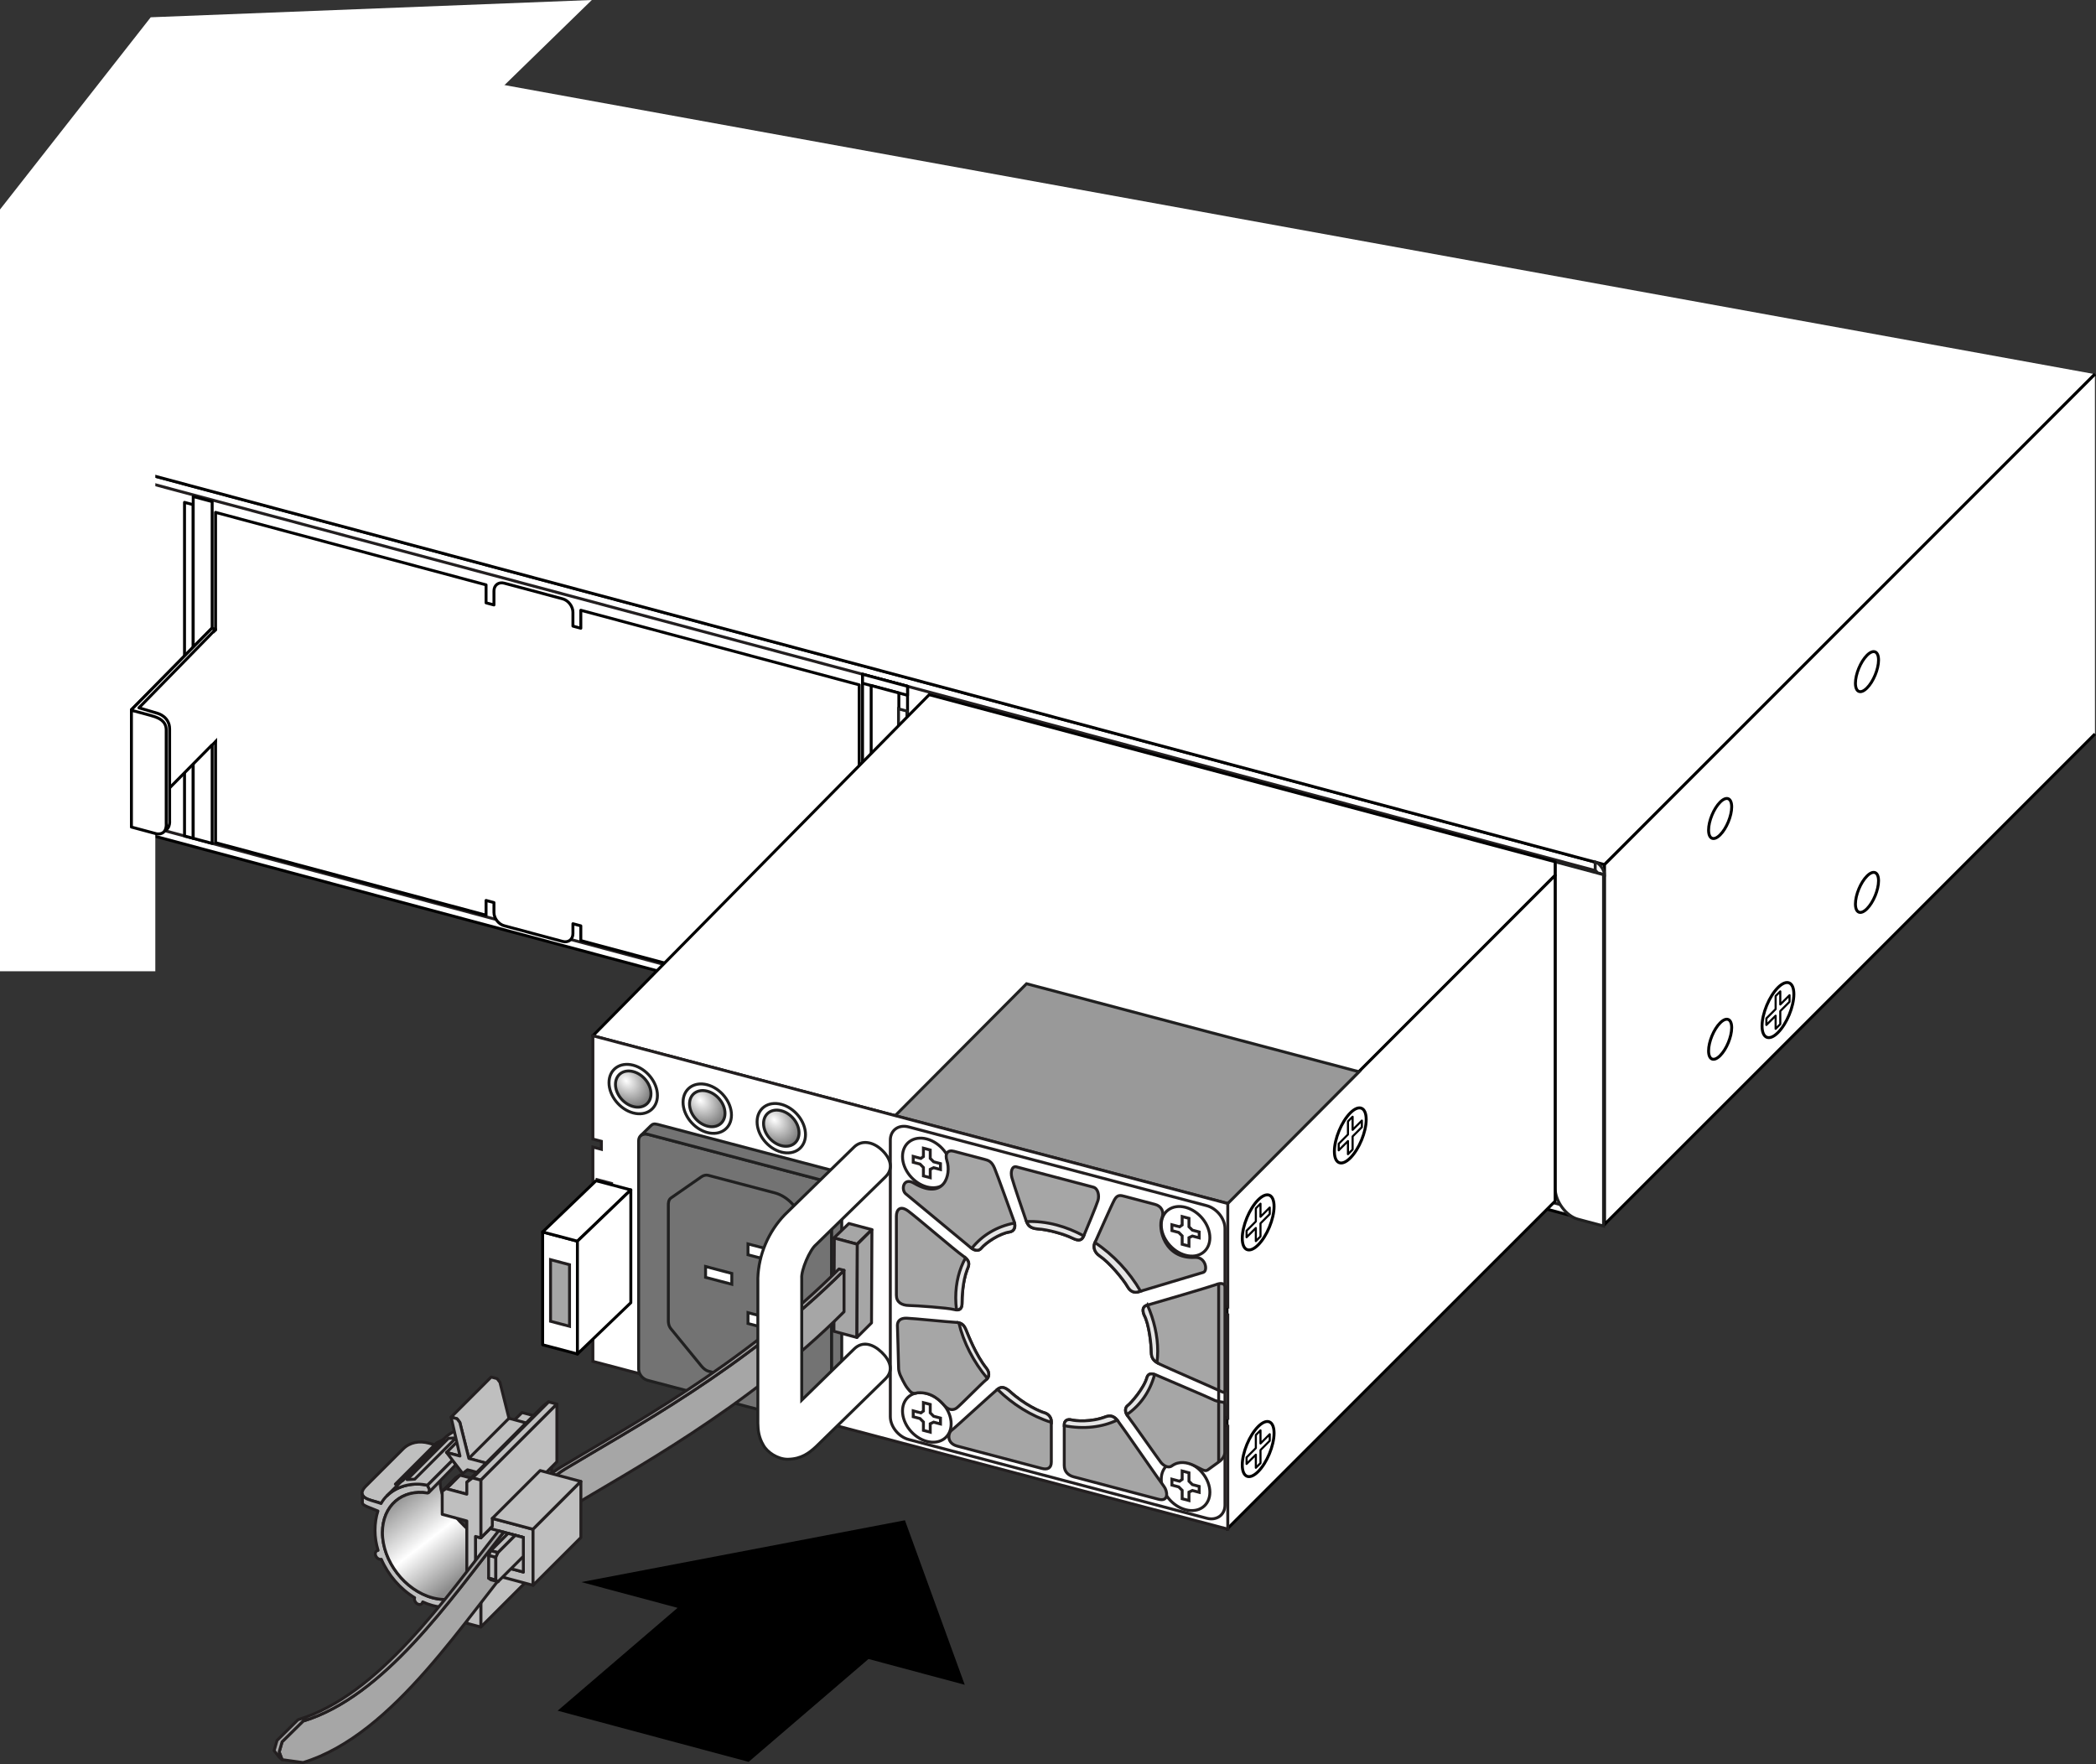 <?xml version="1.0" encoding="UTF-8"?>
<!DOCTYPE svg PUBLIC "-//W3C//DTD SVG 1.1//EN" "http://www.w3.org/Graphics/SVG/1.1/DTD/svg11.dtd">
<!-- Generator: Adobe Illustrator 15.1.0, SVG Export Plug-In . SVG Version: 6.00 Build 0)  --><svg xmlns="http://www.w3.org/2000/svg" version="1.1" x="0px" y="0px" width="250.836px" height="211.106px" viewBox="0 0 250.836 211.106" enable-background="new 0 0 250.836 211.106" xml:space="preserve">
    <rect x="0" y="0" width="250.836" height="211.106" fill="#333333" stroke="none"/>
    <g id="Layer_3">
        <polygon fill="#FFFFFF" stroke="#000000" stroke-width="0.35" stroke-linejoin="round" points="192.018,146.557 2.223,95.703    2.224,52.614 192.018,103.471  "/>
        <polygon fill="#FFFFFF" stroke="#231F20" stroke-width="0.35" stroke-linejoin="round" points="3.153,94.973 191.072,145.325    191.072,104.229 3.153,53.876  "/>
        <polygon fill="#FFFFFF" stroke="#000000" stroke-width="0.35" stroke-linejoin="round" points="23.123,100.324 22.083,100.045    22.082,60.12 23.121,60.399  "/>
        <polygon fill="#FFFFFF" stroke="#000000" stroke-width="0.35" stroke-linejoin="round" points="23.123,100.324 25.39,100.932    25.391,60.028 23.123,59.421  "/>
        <polygon fill="#FFFFFF" stroke="#000000" stroke-width="0.35" stroke-linejoin="round" points="108.609,123.229 103.222,121.786    103.223,80.689 108.609,82.132  "/>
        <polygon fill="#FFFFFF" stroke="#000000" stroke-width="0.35" stroke-linejoin="round" points="103.222,121.786 108.609,123.229    108.609,122.155 103.222,120.709  "/>
        <polygon fill="#FFFFFF" stroke="#000000" stroke-width="0.35" stroke-linejoin="round" points="103.223,81.765 108.609,83.209    108.609,82.132 103.223,80.689  "/>
        <polygon fill="#FFFFFF" stroke="#000000" stroke-width="0.35" stroke-linejoin="round" points="107.57,121.875 104.256,120.987    104.256,82.042 107.569,82.93  "/>
        <polyline fill="#FFFFFF" stroke="#000000" stroke-width="0.35" stroke-linejoin="round" points="46.154,7.597 2.208,52.61    192.018,103.471 250.708,44.777  "/>
        <polyline fill="#FFFFFF" stroke="#000000" stroke-width="0.35" stroke-linejoin="round" points="250.708,44.777 192.018,103.471    192.018,146.53 250.712,87.835  "/>
        <path fill-rule="evenodd" clip-rule="evenodd" fill="#FFFFFF" stroke="#000000" stroke-width="0.35" stroke-linejoin="round" d="   M212.775,123.573c1.05-1.051,1.903-3.109,1.903-4.596c0-1.488-0.854-1.84-1.903-0.791c-1.051,1.055-1.904,3.111-1.904,4.598   S211.726,124.624,212.775,123.573z"/>
        <polygon fill-rule="evenodd" clip-rule="evenodd" fill="none" stroke="#000000" stroke-width="0.25" stroke-linejoin="round" points="   213.053,122.563 213.053,120.997 214.161,119.887 214.161,119.102 213.053,120.209 213.053,118.641 212.496,119.198    212.496,120.766 211.39,121.875 211.388,122.661 212.496,121.553 212.496,123.12  "/>
        <path fill-rule="evenodd" clip-rule="evenodd" fill="none" stroke="#000000" stroke-width="0.35" stroke-linejoin="round" d="   M205.854,126.329c0.765-0.764,1.383-2.262,1.383-3.34c0-1.08-0.618-1.338-1.383-0.574c-0.763,0.766-1.382,2.262-1.382,3.342   C204.473,126.834,205.092,127.09,205.854,126.329z"/>
        <path fill-rule="evenodd" clip-rule="evenodd" fill="none" stroke="#000000" stroke-width="0.35" stroke-linejoin="round" d="   M205.854,99.908c0.764-0.762,1.383-2.26,1.383-3.34s-0.619-1.334-1.383-0.572c-0.763,0.764-1.382,2.26-1.382,3.34   S205.092,100.674,205.854,99.908z"/>
        <path fill-rule="evenodd" clip-rule="evenodd" fill="none" stroke="#000000" stroke-width="0.35" stroke-linejoin="round" d="   M223.43,108.752c0.765-0.764,1.383-2.26,1.383-3.34s-0.618-1.336-1.383-0.572c-0.764,0.764-1.383,2.26-1.383,3.34   C222.047,109.258,222.666,109.516,223.43,108.752z"/>
        <path fill-rule="evenodd" clip-rule="evenodd" fill="none" stroke="#000000" stroke-width="0.35" stroke-linejoin="round" d="   M223.43,82.333c0.764-0.762,1.383-2.26,1.383-3.34s-0.619-1.336-1.383-0.572s-1.383,2.26-1.383,3.34   C222.047,82.842,222.666,83.098,223.43,82.333z"/>
        <polygon fill="#FFFFFF" points="18.587,50.888 18.587,116.233 0,116.233 0,25.071 18.038,2.068 70.826,0  "/>
        <line fill="none" stroke="#000000" stroke-width="0.212" stroke-linecap="round" stroke-linejoin="round" x1="108.656" y1="111.139" x2="108.656" y2="112.155"/>
        <line fill="none" stroke="#000000" stroke-width="0.212" stroke-linecap="round" stroke-linejoin="round" x1="108.657" y1="118.592" x2="108.657" y2="117.577"/>
        <path fill="#FFFFFF" stroke="#202020" stroke-width="0.35" d="M190.904,103.14c0.508,0.136,1.113,1.011,1.113,1.539l-0.91-0.244   c0-0.1-0.104-0.234-0.203-0.26V103.14z"/>
        <path fill="#FFFFFF" stroke="#202020" stroke-width="0.35" d="M108.493,123.364c-0.563-0.15-0.963-0.727-0.963-1.264V84.829   l1.007,0.269v37.27"/>
        <path fill="#FFFFFF" stroke="#202020" stroke-width="0.35" d="M191.901,104.678l-5.79-1.548c0,37.509,0,37.185,0,39.068   c0,1.574,1.329,3.332,2.696,3.699l3.094,0.826V104.678z"/>
        <g>
            <path fill="#FFFFFF" stroke="#000000" stroke-width="0.35" stroke-linejoin="round" d="M69.508,73.031l0.001,2.152l-0.945-0.254    v-1.664c-0.001-0.703-0.551-1.418-1.229-1.6l-6.994-1.875c-0.677-0.182-1.229,0.24-1.228,0.943v1.664l-0.945-0.254v-2.152    l-32.372-8.674v39.53l32.372,8.674v-1.762l0.945,0.254v1.176c-0.002,0.703,0.549,1.418,1.228,1.6l6.994,1.875    c0.679,0.182,1.229-0.24,1.229-0.941v-1.178l0.944,0.254v1.762l33.316,8.928v-39.53L69.508,73.031z"/>
            <g>
                <path fill="#FFFFFF" stroke="#000000" stroke-width="0.35" stroke-linejoin="round" d="M89.568,105.215     c0.16-0.234,0.621-0.571,1.129-0.504l2.525,0.705l9.316-9.431l0.469,0.146"/>
                <polygon fill="#FFFFFF" stroke="#000000" stroke-width="0.35" stroke-linejoin="round" points="103.007,110.105 103.007,96.131      93.398,105.868 93.398,119.844    "/>
                <path fill="#FFFFFF" stroke="#000000" stroke-width="0.35" stroke-linejoin="round" d="M93.359,119.844l-2.914-0.78     c0,0-1.078-0.267-1.248-1.563v-11.204c0,0-0.159-1.406,1.148-1.234l3.014,0.808V119.844z"/>
		</g>
            <g>
                <g>
                    <polygon fill="#FFFFFF" stroke="#000000" stroke-width="0.35" stroke-linejoin="round" points="25.774,88.74 25.774,75.33       25.341,75.205 15.73,84.938 15.73,98.914     "/>
                    <path fill="#FFFFFF" stroke="#000000" stroke-width="0.35" stroke-linejoin="round" d="M25.339,75.201l0.456,0.128l-9.167,9.375      l2.248,0.667c0,0,1.423,0.384,1.423,1.869v10.95c0,0,0.16,1.406-1.148,1.234l-3.014-0.808L15.73,84.938L25.339,75.201z"/>
                    <path fill="#FFFFFF" stroke="#000000" stroke-width="0.35" stroke-linejoin="round" d="M15.729,85.004      c0,0,2.547,0.658,2.831,0.78s1.331,0.425,1.331,1.563v11.204c0,0,0.16,1.406-1.148,1.234l-3.014-0.808V85.004z"/>
			</g>
                <polygon fill="#FFFFFF" points="26.349,87.929 25.29,88.996 25.371,76.035 26.416,75.042    "/>
		</g>
	</g>
</g>
    <g id="AC">
        <polygon fill="#FFFFFF" stroke="#000000" stroke-width="0.35" stroke-linejoin="round" points="186.111,104.755 146.933,144.027    70.952,123.953 111.198,83.135 186.111,103.13  "/>
        <polygon fill="#FFFFFF" stroke="#000000" stroke-width="0.35" stroke-linejoin="round" points="146.84,182.994 186.111,143.746    186.111,104.755 146.84,144.027  "/>
        <polygon fill="#999999" stroke="#202020" stroke-width="0.35" points="146.933,144.027 162.646,128.262 122.848,117.727    107.135,133.512  "/>
        <path fill-rule="evenodd" clip-rule="evenodd" fill="#FFFFFF" stroke="#000000" stroke-width="0.35" stroke-linejoin="round" d="   M150.57,176.107c1.049-1.051,1.902-3.109,1.902-4.596c0-1.488-0.854-1.84-1.902-0.791c-1.051,1.055-1.904,3.111-1.904,4.598   S149.52,177.158,150.57,176.107z"/>
        <polygon fill-rule="evenodd" clip-rule="evenodd" fill="none" stroke="#000000" stroke-width="0.25" stroke-linejoin="round" points="   150.848,175.097 150.848,173.531 151.955,172.421 151.955,171.636 150.848,172.744 150.848,171.175 150.291,171.732 150.291,173.3    149.184,174.41 149.182,175.195 150.291,174.087 150.291,175.654  "/>
        <path fill-rule="evenodd" clip-rule="evenodd" fill="#FFFFFF" stroke="#000000" stroke-width="0.35" stroke-linejoin="round" d="   M150.57,148.98c1.049-1.051,1.902-3.109,1.902-4.596c0-1.488-0.854-1.84-1.902-0.791c-1.051,1.055-1.904,3.111-1.904,4.598   S149.52,150.031,150.57,148.98z"/>
        <polygon fill-rule="evenodd" clip-rule="evenodd" fill="none" stroke="#000000" stroke-width="0.25" stroke-linejoin="round" points="   150.848,147.97 150.848,146.404 151.955,145.294 151.955,144.509 150.848,145.617 150.848,144.048 150.291,144.605    150.291,146.173 149.184,147.283 149.182,148.068 150.291,146.96 150.291,148.527  "/>
        <path fill-rule="evenodd" clip-rule="evenodd" fill="#FFFFFF" stroke="#000000" stroke-width="0.35" stroke-linejoin="round" d="   M161.595,138.576c1.05-1.051,1.903-3.11,1.903-4.597c0-1.488-0.854-1.84-1.903-0.791c-1.051,1.055-1.904,3.112-1.904,4.599   S160.545,139.626,161.595,138.576z"/>
        <polygon fill-rule="evenodd" clip-rule="evenodd" fill="none" stroke="#000000" stroke-width="0.25" stroke-linejoin="round" points="   161.872,137.566 161.872,136 162.98,134.889 162.98,134.104 161.872,135.211 161.872,133.643 161.315,134.2 161.315,135.769    160.209,136.878 160.207,137.664 161.315,136.556 161.315,138.123  "/>
        <polygon points="69.571,189.332 108.295,181.936 115.453,201.624 103.937,198.537 89.591,210.848 66.737,204.725 81.089,192.415     "/>
        <g>
            <polygon fill="#FFFFFF" stroke="#231F20" stroke-width="0.35" points="145.913,170.39 145.913,169.431 146.933,169.702     146.933,157.345 145.913,157.076 145.913,156.118 146.933,156.388 146.933,144.027 70.952,123.953 70.952,136.314 71.971,136.583     71.971,137.541 70.952,137.272 70.952,149.627 71.971,149.897 71.971,150.855 70.952,150.586 70.952,162.919 146.933,182.994     146.933,170.66   "/>
            <polygon fill="#FFFFFF" stroke="#231F20" stroke-width="0.35" points="71.463,150.721 73.197,151.177 73.197,141.63     71.463,141.173   "/>
            <path fill="#FFFFFF" stroke="#231F20" stroke-width="0.35" d="M146.597,180.113c0,1.188-0.986,1.896-2.191,1.578l-35.666-9.422    c-1.205-0.319-2.191-1.55-2.191-2.737V136.44c0-1.185,0.986-1.896,2.191-1.578l35.666,9.422c1.205,0.319,2.191,1.554,2.191,2.738    V180.113z"/>
            <path fill="#FFFFFF" stroke="#231F20" stroke-width="0.35" d="M113.829,139.943c0-1.584-1.305-3.212-2.912-3.638    c-1.607-0.424-2.91,0.515-2.91,2.099c0,1.585,1.303,3.211,2.91,3.636S113.829,141.528,113.829,139.943z"/>
            <polygon fill="#FFFFFF" stroke="#231F20" stroke-width="0.35" points="110.509,137.407 110.509,138.413 110.203,138.633     109.288,138.39 109.288,139.094 110.102,139.309 110.509,139.719 110.509,140.723 111.325,140.938 111.325,139.935     111.733,139.741 112.55,139.958 112.55,139.252 111.733,139.037 111.325,138.628 111.325,137.623   "/>
            <path fill="#FFFFFF" stroke="#231F20" stroke-width="0.35" d="M144.79,148.123c0-1.584-1.303-3.212-2.908-3.636    c-1.607-0.425-2.912,0.514-2.912,2.098c0,1.585,1.305,3.212,2.912,3.635C143.487,150.645,144.79,149.708,144.79,148.123z"/>
            <polygon fill="#FFFFFF" stroke="#231F20" stroke-width="0.35" points="141.474,145.588 141.474,146.594 141.164,146.813     140.249,146.57 140.249,147.274 141.063,147.489 141.474,147.901 141.474,148.905 142.288,149.121 142.288,148.117     142.696,147.92 143.513,148.136 143.513,147.432 142.696,147.216 142.288,146.81 142.288,145.804   "/>
            <path fill="#FFFFFF" stroke="#231F20" stroke-width="0.35" d="M113.829,170.395c0-1.584-1.305-3.213-2.912-3.639    c-1.607-0.424-2.91,0.516-2.91,2.1s1.303,3.211,2.91,3.637C112.524,172.917,113.829,171.979,113.829,170.395z"/>
            <polygon fill="#FFFFFF" stroke="#231F20" stroke-width="0.35" points="110.509,167.858 110.509,168.864 110.203,169.084     109.288,168.841 109.288,169.545 110.102,169.761 110.509,170.171 110.509,171.175 111.325,171.391 111.325,170.387     111.733,170.193 112.55,170.409 112.55,169.704 111.733,169.488 111.325,169.079 111.325,168.074   "/>
            <path fill="#FFFFFF" stroke="#231F20" stroke-width="0.35" d="M144.79,178.575c0-1.584-1.303-3.213-2.908-3.638    c-1.607-0.424-2.912,0.516-2.912,2.1s1.305,3.213,2.912,3.636C143.487,181.098,144.79,180.159,144.79,178.575z"/>
            <polygon fill="#FFFFFF" stroke="#231F20" stroke-width="0.35" points="141.474,176.04 141.474,177.045 141.164,177.263     140.249,177.02 140.249,177.725 141.063,177.941 141.474,178.353 141.474,179.357 142.288,179.572 142.288,178.568     142.696,178.373 143.513,178.588 143.513,177.883 142.696,177.667 142.288,177.261 142.288,176.255   "/>
            <path fill="#A6A6A6" stroke="#231F20" stroke-width="0.35" d="M108.394,142.867c-0.583-0.482-0.299-2.031,0.988-1.273    c3.628,2.135,4.474-1.071,3.947-2.66c-0.291-0.889,0.089-1.354,0.831-1.157c0.742,0.197,3.102,0.82,3.612,0.954    c0.508,0.135,0.886,0.221,1.244,1.053c0.357,0.834,2.075,5.664,2.338,6.364c0.263,0.701,0.022,1.21-0.561,1.294    c-1.173,0.172-2.819,1.271-3.371,1.943c-0.341,0.414-0.859,0.263-1.296-0.111C115.689,148.898,108.785,143.201,108.394,142.867z"/>
            <path fill="#A6A6A6" stroke="#231F20" stroke-width="0.35" d="M143.995,152.272c0.582-0.174,0.299-1.873-0.99-1.796    c-3.626,0.219-4.47-3.435-3.945-4.745c0.293-0.733-0.088-1.399-0.83-1.597c-0.744-0.195-3.104-0.819-3.612-0.953    c-0.511-0.136-0.888-0.25-1.245,0.395c-0.355,0.646-2.074,4.568-2.336,5.13c-0.265,0.562-0.024,1.196,0.561,1.589    c1.171,0.791,2.816,2.761,3.369,3.727c0.342,0.594,0.859,0.716,1.297,0.571C136.698,154.449,143.603,152.4,143.995,152.272z"/>
            <path fill="#A6A6A6" stroke="#231F20" stroke-width="0.35" d="M128.31,148.159c0.879,0.434,1.172,0.24,1.397-0.284    c0.226-0.526,1.509-3.605,1.693-4.212c0.182-0.605,0-1.444-0.563-1.593l-9.178-2.424c-0.563-0.15-0.748,0.593-0.563,1.295    c0.182,0.702,1.465,4.461,1.691,5.104c0.227,0.645,0.508,0.941,1.396,1.023C125.37,147.132,127.343,147.679,128.31,148.159z"/>
            <path fill="#A6A6A6" stroke="#231F20" stroke-width="0.35" d="M115.747,151.931c0.281-0.645,0.353-1.053-0.524-1.652    c-0.88-0.6-5.593-4.663-6.546-5.357c-0.955-0.697-1.403-0.151-1.403,0.624c0,0.774,0,8.625,0,9.456    c0,0.829,0.616,1.214,1.516,1.229c0.896,0.016,4.603,0.277,5.387,0.485c0.785,0.206,0.955-0.191,0.955-0.8    S115.186,153.387,115.747,151.931z"/>
            <path fill="#A6A6A6" stroke="#231F20" stroke-width="0.35" d="M136.919,157.365c-0.273-0.695-0.092-1.05,0.393-1.178    c0.488-0.126,7.826-2.289,8.179-2.44c0.352-0.152,1.106-0.331,1.106,0.313c0,0.647,0,11.68,0,12.123c0,0.447,0,0.559-0.498,0.315    c-0.496-0.243-6.784-2.975-7.304-3.244c-0.521-0.271-1.016-0.559-1.016-1.428C137.779,160.958,137.529,158.461,136.919,157.365z"/>
            <path fill="#A6A6A6" stroke="#231F20" stroke-width="0.35" d="M137.28,164.792c0.18-0.463,0.587-0.469,1.175-0.201    c0.588,0.266,6.378,2.711,6.762,2.924c0.386,0.212,1.063,0.28,1.063,0.28s0.296-0.034,0.296,0.367s0,5.325,0,5.639    c0,0.313-0.14,0.737-0.733,1.166c-0.595,0.428-0.98,0.704-1.317,0.95c-0.342,0.244-0.801-0.138-1.623-0.526    c-0.822-0.394-1.801-0.585-2.659,0.034c-0.462,0.336-1.028-0.059-1.313-0.412c-0.282-0.353-3.549-5.017-3.958-5.525    c-0.406-0.508-0.35-1.038,0-1.292C135.325,167.943,136.919,166.145,137.28,164.792z"/>
            <path fill="#A6A6A6" stroke="#231F20" stroke-width="0.35" d="M127.364,170.525c0-0.545,0.408-0.72,0.859-0.601    c0.449,0.118,2.328,0.313,4.146-0.393c0.47-0.138,0.89-0.139,1.37,0.46c0.479,0.603,5.157,7.394,5.555,7.891    c0.398,0.498,0.675,1.891-0.674,1.533c-1.347-0.355-9.457-2.498-10.111-2.672c-0.653-0.171-1.145-0.604-1.145-1.369    C127.364,174.609,127.364,170.525,127.364,170.525z"/>
            <path fill="#A6A6A6" stroke="#231F20" stroke-width="0.35" d="M125.814,170.116c0-0.544-0.409-0.936-0.86-1.055    c-0.448-0.119-2.328-0.917-4.146-2.584c-0.469-0.386-0.888-0.607-1.368-0.263c-0.481,0.348-5.157,4.667-5.558,4.954    c-0.398,0.286-0.673,1.533,0.675,1.89s9.459,2.499,10.112,2.672c0.652,0.173,1.146,0,1.146-0.765    C125.814,174.2,125.814,170.116,125.814,170.116z"/>
            <path fill="#A6A6A6" stroke="#231F20" stroke-width="0.35" d="M107.397,158.612c0-0.524,0.354-0.885,1.097-0.862    c0.745,0.021,5.065,0.466,5.844,0.496c0.779,0.03,1.026,0.34,1.275,0.931c0.246,0.588,1.149,2.972,2.444,4.587    c0.405,0.508,0.334,1.086-0.036,1.354c-0.371,0.267-3.152,3.11-3.542,3.389c-0.389,0.281-0.936,0.277-1.441-0.283    c-0.509-0.561-1.508-1.674-3.238-1.542c-0.613,0.185-0.801-0.05-1.191-0.537c-0.387-0.485-0.857-1.543-0.857-1.543    s-0.213-0.44-0.213-0.894S107.397,158.612,107.397,158.612z"/>
	</g>
        <path fill="#FFFFFF" stroke="#202020" stroke-width="0.35" d="M78.678,131.099c0-1.577-1.297-3.198-2.898-3.621   c-1.6-0.423-2.897,0.513-2.897,2.09s1.297,3.199,2.897,3.621C77.381,133.612,78.678,132.676,78.678,131.099z"/>
        <radialGradient id="SVGID_1_" cx="73.835" cy="146.934" r="6.123" gradientTransform="matrix(0.98 0.259 0 0.966 2.588 -31.725)" gradientUnits="userSpaceOnUse">
            <stop offset="0" style="stop-color:#FFFFFF"/>
            <stop offset="1" style="stop-color:#000000"/>
	</radialGradient>
        <path fill="url(#SVGID_1_)" stroke="#202020" stroke-width="0.35" d="M77.904,130.894c0-1.157-0.948-2.342-2.123-2.652   c-1.172-0.31-2.125,0.373-2.125,1.53c0,1.155,0.953,2.343,2.125,2.652C76.956,132.735,77.904,132.049,77.904,130.894z"/>
        <path fill="#FFFFFF" stroke="#202020" stroke-width="0.35" d="M87.537,133.439c0-1.576-1.296-3.197-2.898-3.621   c-1.599-0.422-2.896,0.515-2.896,2.092s1.297,3.197,2.896,3.62C86.241,135.953,87.537,135.016,87.537,133.439z"/>
        <radialGradient id="SVGID_2_" cx="82.873" cy="146.934" r="6.122" gradientTransform="matrix(0.98 0.259 0 0.966 2.588 -31.725)" gradientUnits="userSpaceOnUse">
            <stop offset="0" style="stop-color:#FFFFFF"/>
            <stop offset="1" style="stop-color:#000000"/>
	</radialGradient>
        <path fill="url(#SVGID_2_)" stroke="#202020" stroke-width="0.35" d="M86.764,133.235c0-1.157-0.948-2.342-2.123-2.652   c-1.171-0.31-2.124,0.374-2.124,1.53c0,1.155,0.953,2.342,2.124,2.651C85.816,135.076,86.764,134.39,86.764,133.235z"/>
        <path fill="#FFFFFF" stroke="#202020" stroke-width="0.35" d="M96.397,135.781c0-1.577-1.296-3.199-2.898-3.622   c-1.599-0.422-2.896,0.515-2.896,2.091c0,1.577,1.297,3.198,2.896,3.621C95.101,138.292,96.397,137.357,96.397,135.781z"/>
        <radialGradient id="SVGID_3_" cx="91.911" cy="146.934" r="6.12" gradientTransform="matrix(0.98 0.259 0 0.966 2.588 -31.725)" gradientUnits="userSpaceOnUse">
            <stop offset="0" style="stop-color:#FFFFFF"/>
            <stop offset="1" style="stop-color:#000000"/>
	</radialGradient>
        <path fill="url(#SVGID_3_)" stroke="#202020" stroke-width="0.35" d="M95.624,135.577c0-1.157-0.948-2.343-2.123-2.653   c-1.172-0.31-2.125,0.374-2.125,1.53s0.953,2.342,2.125,2.651C94.676,137.416,95.624,136.732,95.624,135.577z"/>
        <path fill="#E6E6E6" stroke="#231F20" stroke-width="0.35" d="M131.038,148.7c0,0-0.002,0.005-0.002,0.006   c-0.265,0.562-0.024,1.196,0.561,1.589c1.171,0.791,2.816,2.761,3.369,3.727c0.342,0.594,0.859,0.716,1.297,0.571   c0.035-0.011,0.123-0.038,0.232-0.072C135.165,152.224,133.269,150.189,131.038,148.7z"/>
        <path fill="#E6E6E6" stroke="#231F20" stroke-width="0.35" d="M136.919,157.365c0.61,1.097,0.86,3.594,0.86,4.462   c0,0.678,0.302,0.999,0.682,1.237c0.052-0.44,0.087-0.892,0.087-1.359c0-1.866-0.448-3.743-1.225-5.521   c-0.002,0.003-0.01,0.004-0.012,0.004C136.827,156.315,136.646,156.669,136.919,157.365z"/>
        <path fill="#E6E6E6" stroke="#231F20" stroke-width="0.35" d="M138.177,164.49c-0.436-0.141-0.747-0.084-0.896,0.302   c-0.361,1.354-1.955,3.151-2.309,3.403c-0.304,0.219-0.366,0.65-0.115,1.093C136.455,168.186,137.621,166.541,138.177,164.49z"/>
        <path fill="#E6E6E6" stroke="#231F20" stroke-width="0.35" d="M133.694,169.949c-0.461-0.544-0.871-0.551-1.325-0.417   c-1.817,0.706-3.696,0.511-4.146,0.393c-0.451-0.119-0.859,0.056-0.859,0.601c0,0,0,0.037,0,0.091   C129.731,171.068,131.903,170.798,133.694,169.949z"/>
        <path fill="#E6E6E6" stroke="#231F20" stroke-width="0.35" d="M124.954,169.061c-0.448-0.119-2.328-0.917-4.146-2.584   c-0.469-0.386-0.888-0.607-1.368-0.263c-0.015,0.012-0.046,0.037-0.069,0.055c1.829,1.794,4.041,3.189,6.444,3.95   c0-0.061,0-0.104,0-0.104C125.814,169.572,125.405,169.18,124.954,169.061z"/>
        <path fill="#E6E6E6" stroke="#231F20" stroke-width="0.35" d="M115.613,159.176c-0.197-0.468-0.405-0.752-0.865-0.868   c0.567,2.385,1.768,4.683,3.411,6.651c0.229-0.302,0.24-0.769-0.102-1.196C116.763,162.148,115.859,159.764,115.613,159.176z"/>
        <path fill="#E6E6E6" stroke="#231F20" stroke-width="0.35" d="M114.465,156.744c0.52,0.029,0.666-0.312,0.666-0.827   c0-0.608,0.055-2.529,0.616-3.985c0.24-0.547,0.321-0.926-0.199-1.396c-0.745,1.348-1.174,2.958-1.174,4.783   C114.374,155.792,114.41,156.269,114.465,156.744z"/>
        <path fill="#E6E6E6" stroke="#231F20" stroke-width="0.35" d="M116.299,149.391c0.396,0.272,0.826,0.354,1.124-0.007   c0.552-0.672,2.198-1.771,3.371-1.943c0.518-0.073,0.742-0.491,0.607-1.073C119.308,146.768,117.539,147.824,116.299,149.391z"/>
        <path fill="#E6E6E6" stroke="#231F20" stroke-width="0.35" d="M126.462,146.602c-1.258-0.332-2.471-0.464-3.609-0.413   c0.219,0.535,0.52,0.805,1.332,0.88c1.186,0.063,3.158,0.61,4.125,1.09c0.863,0.426,1.158,0.242,1.383-0.26   C128.663,147.345,127.581,146.897,126.462,146.602z"/>
        <line fill="#FFFFFF" stroke="#231F20" stroke-width="0.35" x1="145.842" y1="153.635" x2="145.842" y2="174.966"/>
        <path fill="#737373" stroke="#202020" stroke-width="0.35" d="M99.528,169.943c0,0.579-0.479,0.924-1.064,0.77l-20.971-5.528   c-0.586-0.155-1.064-0.751-1.064-1.329v-27.346c0-0.578,0.479-0.926,1.064-0.771l20.971,5.528c0.586,0.154,1.064,0.753,1.064,1.331   V169.943z"/>
        <path fill="#737373" stroke="#202020" stroke-width="0.35" d="M99.528,169.943v-27.345c0-0.578-0.479-1.177-1.064-1.331   l-20.971-5.528c-0.491-0.129-0.816,0.17-0.816,0.17s0.994-0.981,1.204-1.183s0.37-0.276,0.819-0.166l20.971,5.528   c0.585,0.154,1.063,0.752,1.063,1.33v27.346c0,0.366-0.126,0.486-0.274,0.628c-0.146,0.143-1.287,1.238-1.287,1.238   S99.528,170.389,99.528,169.943z"/>
        <path fill="#737373" stroke="#202020" stroke-width="0.35" d="M79.983,158.033c0,0.161,0,0.601,0.303,0.979   c0.305,0.381,3.371,4.115,3.646,4.459c0.276,0.343,0.606,0.559,0.81,0.613c0,0,6.557,1.728,8,2.108   c1.445,0.381,3.139-0.249,3.139-2.271v-17.234c0-2.023-1.693-3.546-3.139-3.927c-1.443-0.38-8-2.107-8-2.107   c-0.203-0.056-0.533-0.016-0.81,0.185c-0.274,0.2-3.341,2.318-3.646,2.537c-0.303,0.221-0.303,0.658-0.303,0.82V158.033z"/>
        <polygon fill="#FFFFFF" stroke="#202020" stroke-width="0.35" points="87.577,153.692 84.438,152.865 84.438,151.567    87.577,152.394  "/>
        <polygon fill="#FFFFFF" stroke="#202020" stroke-width="0.35" points="92.657,150.989 89.516,150.162 89.516,148.863    92.657,149.69  "/>
        <polygon fill="#FFFFFF" stroke="#202020" stroke-width="0.35" points="92.657,157.918 89.516,157.09 89.516,158.391    92.657,159.219  "/>
        <polygon fill="#FFFFFF" stroke="#000000" stroke-width="0.35" stroke-linejoin="round" points="69.103,162.035 64.94,160.933    64.94,147.434 69.103,148.537  "/>
        <polygon fill="#A6A6A6" stroke="#231F20" stroke-width="0.35" points="68.158,158.722 65.885,158.12 65.885,150.748    68.158,151.351  "/>
        <polygon fill="#FFFFFF" stroke="#000000" stroke-width="0.35" stroke-linejoin="round" points="75.493,142.4 71.331,141.3    64.94,147.434 69.103,148.537  "/>
        <polygon fill="#FFFFFF" stroke="#000000" stroke-width="0.35" stroke-linejoin="round" points="75.493,155.899 75.493,142.4    69.102,148.535 69.103,162.035  "/>
        <polygon fill="#A6A6A6" stroke="#231F20" stroke-width="0.35" stroke-linejoin="round" points="101.591,146.419 104.345,147.157    102.552,148.889 99.798,148.151  "/>
        <polygon fill="#A6A6A6" stroke="#231F20" stroke-width="0.35" stroke-linejoin="round" points="99.845,148.166 102.599,148.903    102.552,160.059 99.798,159.321  "/>
        <polygon fill="#A6A6A6" stroke="#231F20" stroke-width="0.35" stroke-linejoin="round" points="102.552,160.059 102.599,148.903    104.345,147.157 104.298,158.313  "/>
        <path fill="#A6A6A6" stroke="#231F20" stroke-width="0.35" stroke-linejoin="round" d="M60.277,183.359   c2.697-3.411,5.149-6.231,7.393-7.589c7.6-4.601,21.695-12.104,33.338-23.746v4.96c-11.643,11.643-25.738,19.147-33.338,23.747   c-1.571,0.951-3.246,2.62-5.036,4.708"/>
        <path fill="#A6A6A6" stroke="#231F20" stroke-width="0.35" stroke-linejoin="round" d="M60.277,183.359   c2.697-3.411,5.149-6.231,7.393-7.589c7.6-4.601,21.695-12.104,33.338-23.746l-0.605-0.162   c-11.643,11.643-25.739,19.146-33.34,23.746c-2.243,1.357-4.694,4.178-7.391,7.587"/>
        <g>
            <path fill="#BFBFBF" stroke="#231F20" stroke-width="0.35" stroke-linejoin="round" d="M52.46,173.062    c0,0,0.037-0.039-1.129-0.352c-1.166-0.313-2.285-0.116-3.103,0.701l-4.445,4.444c-0.818,0.816-0.481,1.404,0.685,1.717    c1.166,0.313,1.129,0.352,1.129,0.352L52.46,173.062z"/>
            <path fill="#BFBFBF" stroke="#231F20" stroke-width="0.35" stroke-linejoin="round" d="M46.321,178.991    c1.314-1.291,3.319-1.6,4.837-1.238l0.297,0.52c0,0-0.088,0.439-0.279,0.406c-3.035-0.506-5.403,1.504-5.408,4.724    c0.006,3.428,2.681,6.914,5.99,7.809c1.862,0.498,3.522,0.064,4.623-1.02l0.33-0.76v1.846c-1.25,1.008-3.01,1.373-4.953,0.854    c-0.4-0.107-0.789-0.256-1.171-0.426c-0.046,0.229-0.241,0.361-0.487,0.295c-0.28-0.074-0.506-0.369-0.506-0.658    c0-0.053,0.015-0.096,0.028-0.139c-1.736-1.053-3.165-2.719-3.986-4.6c-0.066,0.016-0.139,0.018-0.217-0.002    c-0.279-0.076-0.506-0.371-0.506-0.66c0-0.227,0.14-0.379,0.334-0.4c-0.234-0.777-0.367-1.578-0.367-2.377    c0-0.856,0.124-1.642,0.349-2.339c0,0-0.428-0.168-0.989-0.395c-0.472-0.188-0.873-0.363-0.873-0.584c0-0.186,0-0.854,0-1    c0.061,0.313,0.473,0.541,1.105,0.727c0.675,0.189,1.129,0.352,1.129,0.352v0.006C45.802,179.571,46.046,179.258,46.321,178.991"/>
            <linearGradient id="SVGID_4_" gradientUnits="userSpaceOnUse" x1="47.481" y1="178.75" x2="55.298" y2="188.866">
                <stop offset="0.005" style="stop-color:#8C8C8C"/>
                <stop offset="0.527" style="stop-color:#FFFFFF"/>
                <stop offset="1" style="stop-color:#8C8C8C"/>
		</linearGradient>
            <path fill="url(#SVGID_4_)" stroke="#231F20" stroke-width="0.35" stroke-linejoin="round" d="M56.38,190.191    c-1.101,1.084-2.761,1.518-4.623,1.02c-3.309-0.895-5.984-4.381-5.99-7.809c0.005-3.22,2.374-5.229,5.408-4.724l1.491-1.457    c0,0,0-2.724,0,0c0,2.725,2.401,4.893,3.198,5.688c0.797,0.797,0,0,0,0L56.38,190.191z"/>
            <path fill="#BFBFBF" stroke="#231F20" stroke-width="0.35" stroke-linejoin="round" d="M53.183,172.127    c1.315-1.289,3.32-1.598,4.838-1.237l-6.863,6.862c-1.518-0.361-3.522-0.053-4.837,1.238L53.183,172.127z"/>
            <polygon fill="#BFBFBF" stroke="#231F20" stroke-width="0.35" stroke-linejoin="round" points="52.257,172.67 47.315,177.612     48.193,177.192 53.135,172.25   "/>
            <polygon fill="#BFBFBF" stroke="#231F20" stroke-width="0.35" stroke-linejoin="round" points="53.658,172.128 48.716,177.071     49.636,177.012 54.578,172.071   "/>
            <polygon fill="#BFBFBF" stroke="#231F20" stroke-width="0.35" stroke-linejoin="round" points="51.158,177.752 54.158,174.754     54.518,175.225 54.558,175.278 51.291,178.635 51.41,178.295   "/>
            <polygon fill="#BFBFBF" stroke="#231F20" stroke-width="0.35" stroke-linejoin="round" points="53.437,173.816 55.06,172.192     56.669,172.625 55.046,174.247   "/>
            <polygon fill="#BFBFBF" stroke="#231F20" stroke-width="0.35" stroke-linejoin="round" points="60.846,170.667 62.47,169.043     64.917,169.7 63.292,171.323   "/>
            <polygon fill="#BFBFBF" stroke="#231F20" stroke-width="0.35" stroke-linejoin="round" points="56.109,174.532 55.031,170.226     54.693,169.785 53.984,169.595 58.784,164.795 59.492,164.985 59.831,165.426 60.909,169.732 62.967,170.284 58.253,175.157   "/>
            <line fill="#BFBFBF" stroke="#231F20" stroke-width="0.35" stroke-linejoin="round" x1="56.109" y1="174.532" x2="60.909" y2="169.732"/>
            <polygon fill="#BFBFBF" stroke="#231F20" stroke-width="0.35" stroke-linejoin="round" points="59.248,176.778 55.948,175.895     55.371,176.336 53.437,173.816 55.046,174.247 53.984,169.595 54.693,169.785 55.031,170.226 56.109,174.532 59.248,175.372   "/>
            <polygon fill="#BFBFBF" stroke="#231F20" stroke-width="0.35" stroke-linejoin="round" points="53.417,178.157 55.041,176.534     57.488,177.19 55.865,178.813   "/>
            <polygon fill="#BFBFBF" stroke="#231F20" stroke-width="0.35" stroke-linejoin="round" points="52.92,178.465 54.544,176.842     55.041,176.536 53.417,178.157   "/>
            <polygon fill="#BFBFBF" stroke="#231F20" stroke-width="0.35" stroke-linejoin="round" points="56.542,176.866 65.644,167.764     66.644,168.032 57.542,177.133   "/>
            <polygon fill="#BFBFBF" stroke="#231F20" stroke-width="0.35" stroke-linejoin="round" points="56.542,176.866 65.644,167.764     64.966,168.285 55.865,177.385   "/>
            <polygon fill="#BFBFBF" stroke="#231F20" stroke-width="0.35" stroke-linejoin="round" points="57.542,194.712 66.644,185.611     66.644,179.862 57.542,188.964   "/>
            <polygon fill="#BFBFBF" stroke="#231F20" stroke-width="0.35" stroke-linejoin="round" points="56.904,188.792 66.005,179.69     66.644,179.862 57.542,188.964   "/>
            <polygon fill="#BFBFBF" stroke="#231F20" stroke-width="0.35" stroke-linejoin="round" points="56.904,188.792 66.005,179.69     66.005,175.577 57.542,184.041 56.904,183.871   "/>
            <polygon fill="#BFBFBF" stroke="#231F20" stroke-width="0.35" stroke-linejoin="round" points="57.542,184.041 66.644,174.938     66.644,168.032 57.542,177.133   "/>
            <polygon fill="#BFBFBF" stroke="#231F20" stroke-width="0.35" stroke-linejoin="round" points="58.917,182.665 58.66,182.923     62.634,183.996 62.634,188.132 58.251,186.96 58.268,187.427 58.917,187.587 58.917,188.412 63.792,189.718 63.792,183.017     58.917,181.711   "/>
            <polygon fill="#BFBFBF" stroke="#231F20" stroke-width="0.35" stroke-linejoin="round" points="69.517,177.293 63.792,183.017     58.917,181.711 64.642,175.987   "/>
            <polygon fill="#BFBFBF" stroke="#231F20" stroke-width="0.35" stroke-linejoin="round" points="69.517,177.293 63.792,183.017     63.792,189.718 69.518,183.996   "/>
            <polygon fill="#BFBFBF" stroke="#231F20" stroke-width="0.35" stroke-linejoin="round" points="62.634,183.996 62.634,188.132     58.251,186.96 61.47,183.681   "/>
            <polygon fill="#BFBFBF" stroke="#231F20" stroke-width="0.35" stroke-linejoin="round" points="57.542,177.133 57.542,184.041     56.904,183.871 56.904,188.792 57.542,188.964 57.542,194.712 55.865,194.263 55.865,182.02 52.92,181.223 52.92,178.465     53.369,178.145 55.865,178.813 55.865,177.385 56.542,176.866   "/>
	</g>
        <path fill="#A6A6A6" stroke="#231F20" stroke-width="0.35" stroke-linejoin="round" d="M62.633,185.439   c-6.863,8.006-15.418,22.16-26.364,25.492l-2.509-0.346l-0.351-0.92l0.351-1.219l2.509-2.477   c9.727-2.961,17.565-14.467,24.008-22.611l2.357,0.637L62.633,185.439z"/>
        <path fill="#A6A6A6" stroke="#231F20" stroke-width="0.35" stroke-linejoin="round" d="M60.277,183.359   c-6.442,8.145-14.281,19.65-24.008,22.611l-2.509,2.477l-0.351,1.219l0.351,0.92l-0.351-0.307l-0.605-0.777l0.351-1.217   l2.508-2.479c9.728-2.959,17.567-14.467,24.009-22.611L60.277,183.359z"/>
        <polygon fill="#BFBFBF" stroke="#231F20" stroke-width="0.35" stroke-linejoin="round" points="61.667,183.736 59.597,185.806    58.734,185.576 60.806,183.505  "/>
        <polygon fill="#BFBFBF" stroke="#231F20" stroke-width="0.35" stroke-linejoin="round" points="58.476,186.132 58.476,188.863    59.339,189.093 59.339,186.363  "/>
        <polygon fill="#BFBFBF" stroke="#231F20" stroke-width="0.35" stroke-linejoin="round" points="58.476,186.132 58.734,185.576    59.597,185.806 59.339,186.363  "/>
        <polygon fill="#BFBFBF" stroke="#231F20" stroke-width="0.35" stroke-linejoin="round" points="58.734,189.054 58.476,188.863    59.339,189.093 59.597,189.285  "/>
        <polygon fill="#BFBFBF" stroke="#231F20" stroke-width="0.35" stroke-linejoin="round" points="62.634,183.996 61.667,183.736    59.597,185.806 59.339,186.363 59.339,189.093 59.597,189.285 62.634,186.25  "/>
        <path fill="#FFFFFF" stroke="#202020" stroke-width="0.35" d="M91.345,172.932c-0.527-0.89-0.641-1.74-0.65-2.599l0,0V152.95   c0.09-2.781,1.26-5.541,3.213-7.572l0,0l8.311-8.114c0.926-0.889,2.287-0.623,3.322,0.368l0,0c1.033,0.989,1.441,2.22,0.42,3.212   l0,0l-8.306,8.113c-0.752,0.612-1.799,3.073-1.709,4.024l0,0v14.576l6.273-6.123c1.018-0.994,2.258-0.596,3.292,0.396l0,0   c1.033,0.99,1.471,2.188,0.449,3.183l0,0l-8.308,8.118c-0.803,0.745-1.736,1.462-3.293,1.501l0,0   c-0.037,0.003-0.074,0.003-0.109,0.003l0,0C93.052,174.628,91.814,173.802,91.345,172.932L91.345,172.932z"/>
</g>
</svg>